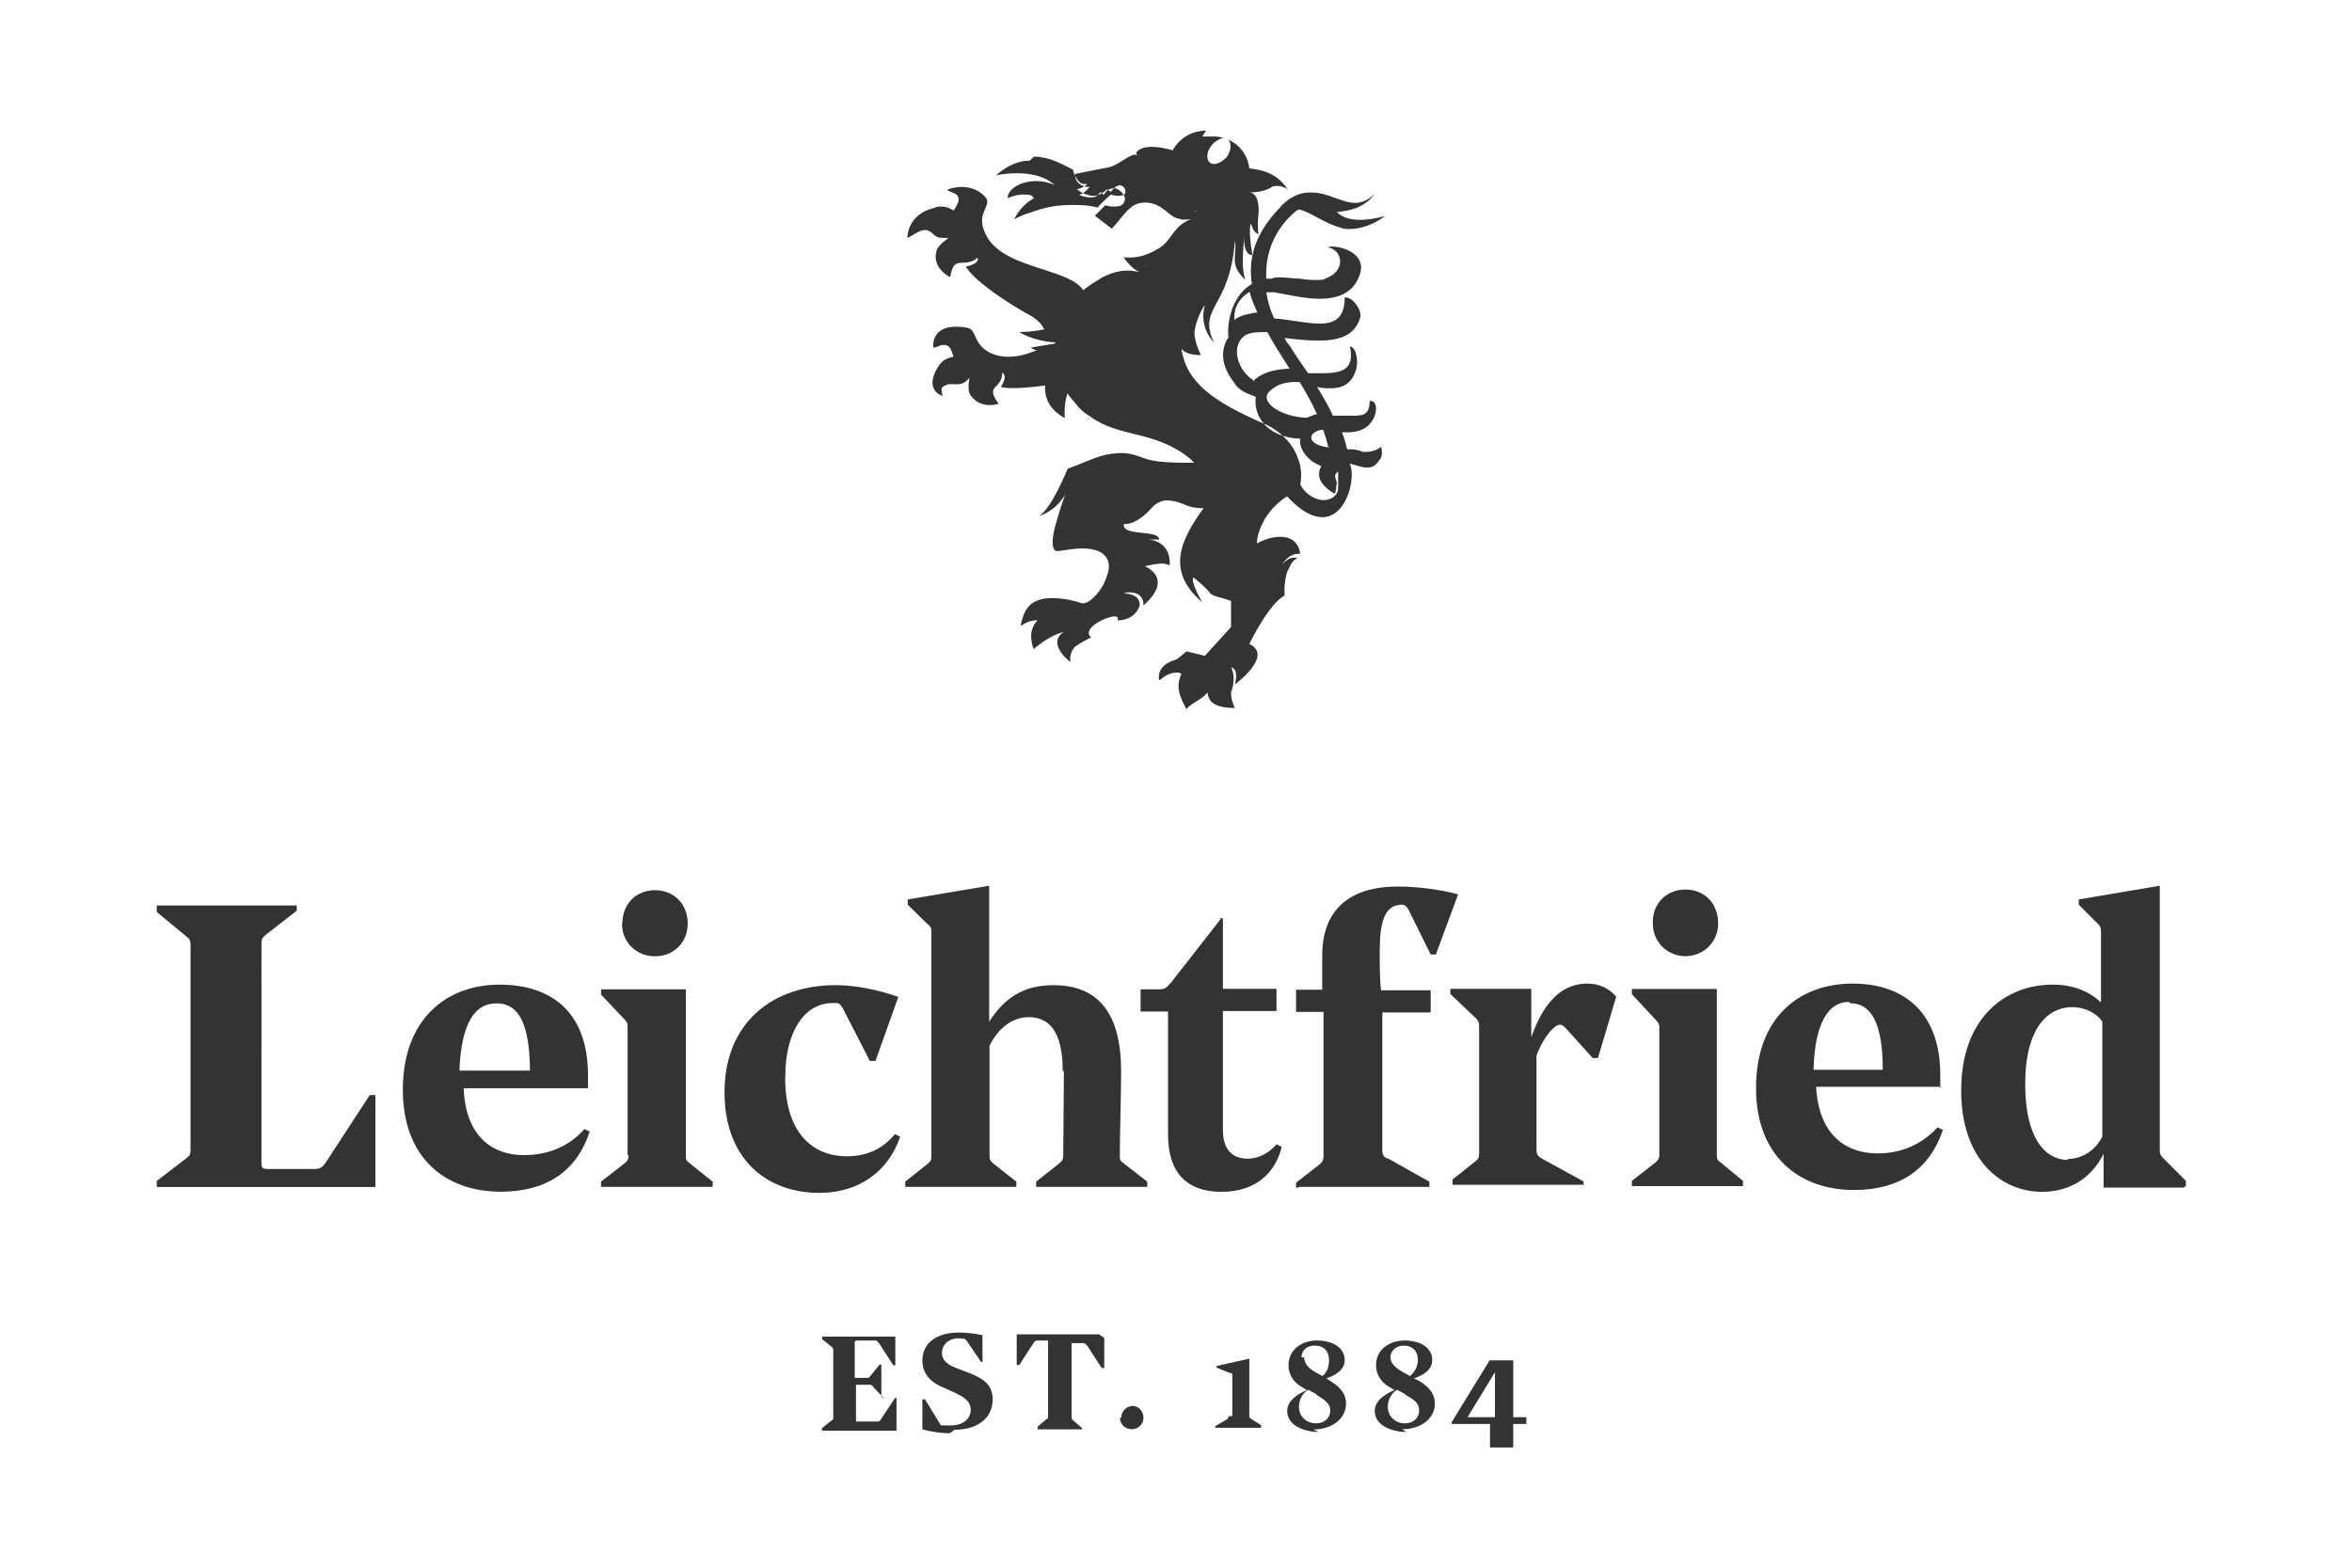 <svg xmlns="http://www.w3.org/2000/svg" width="180" height="120" viewBox="0 0 180 120" style="fill:#333" fill-rule="evenodd"><path d="M67.45 106.94v-2.48h-.14l-.7.86c-.1.13-.1.15-.3.15h-.9v-2.7c0-.14.1-.16.2-.16H67c.13 0 .17.1.27.2l1.1 1.7h.15v-2.2h-5.6v.2l.75.6c.08.1.1.1.1.2v5.2c0 .1-.02.2-.1.2l-.76.6v.2h5.7V107h-.1l-1.1 1.65c-.1.14-.1.16-.3.16h-1.5c-.1 0-.1 0-.1-.1V106h1c.2 0 .2 0 .3.14l.8.86h.2zm5.6 2.5c1.82 0 2.92-.93 2.92-2.32 0-1.2-.83-1.63-1.78-2.02l-1-.38c-.7-.27-1.1-.6-1.1-1.16 0-.63.5-1.12 1.3-1.12l.4.04c.1.02.1.06.2.16l1.1 1.62h.1v-2.06c-.7-.14-1.3-.2-1.8-.2-1.7 0-2.8.8-2.8 2.15 0 1.12.8 1.75 1.7 2.1l.8.36c.6.3 1.2.6 1.2 1.3s-.6 1.2-1.5 1.2h-.6c-.2 0-.2 0-.3-.2l-1.1-1.8h-.2v2.3c.7.2 1.5.3 2.1.3zm11.06-7.3h-6.3v2.34h.2l1.1-1.7c.1-.16.2-.17.3-.17h.8v5.8c0 .1 0 .2-.1.2l-.7.6v.2h3.4v-.1l-.7-.6s-.1-.1-.1-.2v-5.7h.8c.2 0 .2 0 .4.2l1.1 1.7h.2v-2.3zm1.6 6.38c0 .5.4.88.9.88s.9-.38.9-.88-.4-.9-.8-.9c-.5 0-.9.4-.9.9zm8.3-.1c0 .12 0 .16-.1.22l-.9.52v.13h3.5v-.2l-.8-.5c-.1-.1-.1-.1-.1-.2V104l-2.5.56v.13l1 .4c.1 0 .2 0 .2.2v3.1zm6.5 1c1.4 0 2.5-.8 2.5-1.98 0-.87-.6-1.36-1.2-1.73l-.3-.2c.6-.2 1.4-.6 1.4-1.4 0-1-1-1.5-2.1-1.5-1.2 0-2.2.7-2.2 1.9 0 .8.5 1.4 1.1 1.7l.3.2c-.7.3-1.5.8-1.5 1.6 0 1.1 1.3 1.6 2.4 1.6zm.2-2.67c.7.4 1.1.72 1.1 1.2 0 .56-.4 1-1.1 1-.7 0-1.3-.5-1.3-1.27 0-.57.3-1.05.7-1.3l.7.37zm-1.1-2.85c0-.54.4-.9 1-.9.7 0 1.1.42 1.1 1.1 0 .45-.1.9-.5 1.23l-.6-.33c-.5-.3-.8-.64-.8-1.1zm7.7 5.5c1.4 0 2.5-.78 2.5-1.96 0-.87-.6-1.36-1.2-1.73l-.4-.2c.6-.2 1.4-.6 1.4-1.4 0-1-1-1.5-2.1-1.5-1.2 0-2.2.7-2.2 1.9 0 .8.5 1.4 1.1 1.7l.3.2c-.7.3-1.5.8-1.5 1.6 0 1.1 1.3 1.6 2.4 1.6zm.2-2.65c.8.4 1.1.72 1.1 1.2 0 .56-.4 1-1.1 1-.7 0-1.3-.5-1.3-1.27 0-.57.3-1.05.7-1.3l.7.37zm-1.1-2.85c0-.54.5-.9 1-.9.7 0 1.1.42 1.1 1.1 0 .45-.2.9-.6 1.23l-.6-.33c-.5-.3-.9-.64-.9-1.1zm9.4 6.9V109h1v-.52h-1v-4.35H114l-2.9 4.73v.14h2.93v1.8h1.43zm-3.5-2.32l2.1-3.44v3.44H112zm-91.8-19c-.4 0-.5-.06-.5-.46V72.2c0-.34.1-.43.3-.62l2.4-1.87v-.4H12v.5l2.3 1.9c.25.2.28.3.28.7V88c0 .34-.03.43-.27.62L12 90.4v.46h16.73v-7.04h-.43L24.92 89c-.3.42-.43.48-.93.48h-4zM45 83.3v-.98c0-5.02-2.98-6.95-6.77-6.95-4.1 0-7.4 2.67-7.4 8.05 0 5.26 3.3 7.8 7.5 7.8 3.47 0 5.8-1.55 6.8-4.6l-.4-.2c-1.27 1.43-2.9 2-4.65 2-2.26 0-4.44-1.3-4.6-5.12H45zm-7-6.5c1.7 0 2.53 1.55 2.56 5.15h-5.4c.13-3.63 1.2-5.14 2.77-5.14zm9.6-6.1c0 1.47 1.14 2.5 2.53 2.5 1.4 0 2.5-1.03 2.5-2.5 0-1.55-1.1-2.56-2.5-2.56s-2.5 1-2.5 2.55zm.5 17.7c0 .34-.04.43-.3.65l-1.8 1.4v.4h8.54v-.4l-1.75-1.4c-.3-.22-.3-.3-.3-.65V75.73H46v.4l1.83 1.94c.2.22.2.3.2.65v9.68zm12-6.02c0-3.45 1.5-5.6 3.6-5.6h.3c.24 0 .33.12.5.4l2.07 4.03H67l1.75-4.9c-1.7-.6-3.4-.9-4.8-.9-4.74 0-8.5 2.8-8.5 8.2 0 5.1 3.2 7.7 7.27 7.7 3.06 0 5.3-1.7 6.17-4.3l-.4-.2c-.9 1.1-2.1 1.7-3.7 1.7-2.5 0-4.7-1.7-4.7-6zm21.32-.4c0 1.84-.05 5.66-.05 6.42 0 .34-.04.43-.3.65l-1.77 1.4v.4h8.5v-.4l-1.8-1.4c-.3-.22-.3-.3-.3-.62 0-1.4.1-4.82.1-6.42 0-4.4-1.7-6.6-5.2-6.6-2.28 0-3.75 1-4.9 2.8V67.8l-6.23 1.05v.4l1.53 1.5c.28.22.28.34.28.68V88.4c0 .34 0 .43-.24.65l-1.76 1.4v.4h8.5v-.4L76 89.05c-.24-.22-.27-.3-.27-.65v-8.36c.7-1.38 1.76-2.18 3-2.18 1.5 0 2.6 1 2.6 4.12zm12-11.63l-3.83 4.9c-.4.45-.5.48-1 .48h-1.3v1.7h2.1v9.4c0 2.9 1.4 4.4 4.1 4.4 2.5 0 4.1-1.35 4.6-3.44l-.4-.2c-.5.6-1.3 1.1-2.2 1.1-1.1 0-1.9-.6-1.9-2.2v-9.1h4.1v-1.7h-4.1v-5.4h-.3zm6.07 20.5h9.9v-.4l-3.1-1.74c-.4-.1-.5-.3-.5-.7V77.5h3.7v-1.7h-3.8c-.1-.76-.1-2.3-.1-3 0-2.28.4-3.55 1.7-3.55.2 0 .3.07.5.37l1.7 3.44h.4l1.7-4.6c-1.4-.4-3.3-.6-4.6-.6-3.7 0-5.8 1.76-5.8 5.3v2.6h-2v1.7h2.1v11c0 .36-.1.5-.3.67l-1.8 1.4v.4zm21.7 0v-.42l-3.2-1.75c-.3-.18-.4-.3-.4-.7V80.8c.3-.85.8-1.6 1.2-2.02.3-.25.4-.34.6-.34.2 0 .2.06.4.22l2.1 2.33h.4l1.4-4.7c-.6-.7-1.4-1-2.2-1-1.9 0-3.3 1.3-4.3 4.1v-3.7H111v.4l2 1.9c.16.2.2.3.2.6v9.7c0 .3-.04.4-.28.6l-1.76 1.4v.4h10.06zm5.3-20.16c0 1.4 1.1 2.5 2.5 2.5s2.5-1.1 2.5-2.5c0-1.6-1.1-2.6-2.5-2.6s-2.5 1-2.5 2.5zm.5 17.7c0 .3-.1.4-.3.6l-1.8 1.4v.4h8.5v-.4l-1.7-1.4c-.3-.2-.3-.3-.3-.7V75.7h-6.5v.4l1.8 1.94c.2.22.3.3.3.65v9.7zm21.5-5.1v-1c0-5-3-7-6.7-7-4.1 0-7.4 2.6-7.4 8 0 5.2 3.3 7.8 7.5 7.8 3.5 0 5.8-1.6 6.8-4.6l-.4-.2c-1.3 1.4-2.9 2-4.6 2-2.3 0-4.5-1.3-4.7-5.1h9.6zm-6.9-6.5c1.6 0 2.5 1.5 2.5 5.1h-5.3c.1-3.7 1.2-5.2 2.7-5.2zm16.7 12c-1.8 0-3.3-1.7-3.3-5.8 0-4.4 1.8-5.9 3.6-5.9.9 0 1.8.4 2.3 1.1V87c-.6 1.2-1.7 1.72-2.7 1.72zm9 2v-.4l-1.7-1.7c-.3-.3-.3-.4-.3-.7V67.8l-6.2 1.05v.4l1.5 1.5c.2.22.2.34.2.68v5.3c-.9-.84-2.1-1.36-3.7-1.36-3.6 0-7 2.52-7 8.1 0 5.24 3 7.76 6.2 7.76 2.1 0 3.8-1.07 4.7-2.92v2.6h6.1zM78.8 12.3c-.78 0-1.63.3-2.58 1.12l.46-.08c.3-.04.7-.08 1.13-.08 1 0 2.1.18 2.9.9-.5-.22-1-.3-1.4-.3-1.2 0-2.2.62-2.2 1.3l.4-.14c.2-.06.5-.13.8-.13.4 0 .7 0 .8.3 0 0-.9.4-1.5 1.6 0 0 .5-.3 1.2-.5.8-.3 1.8-.6 3.1-.6.7 0 1.4 0 2.1.2.1-.2 1-1 1-1 .3.1.5.1.6.1.4 0 .6-.2.5-.4 0-.2-.2-.4-.4-.4s-.4.1-.7.5l-.3-.2c-.3.3-.7.5-1 .5-.7 0-1.3-.5-1.3-.5.5-.1.8-.4.8-.4H83c-.5 0-.8-.7-.88-1.1-.95-.5-1.9-1-3-1zm22.93 21.94h-.1c-1.44-.18-1.7-1-.6-1.33h.24c.16.5.3.9.4 1.4zm-1.7-2.26c-1.93-.05-3.68-1.18-2.9-2 .6-.6 1.3-.74 2.03-.74h.3c.5.8.94 1.62 1.33 2.46-.3.07-.5.16-.8.28zm-3.98-2.8c-1.35-.74-1.84-2.6-.9-3.4.3-.27.8-.36 1.44-.36h.4c.5.93 1.1 1.86 1.7 2.8-.9.04-1.7.18-2.4.63-.1.1-.3.2-.4.33zm-1.58-4.74c-.06-1.03.5-1.7 1.16-2.1.14.54.35 1.05.6 1.57-.63.1-1.2.2-1.66.5l-.12.1zm-6.74-4.1l-.23-.07.24.06zm3.76-4.14l.2-.1s-.1.05-.3.1zM87 11.97v-.03.03zM92.3 10c-1.1 0-2.06.6-2.55 1.5-.6-.16-1.14-.26-1.6-.26-.5 0-.9.1-1.17.4-.05.07.03.23.07.3-.04-.07-.1-.1-.2-.1-.43 0-1.36.86-2.02.97l-2.54.5c-.1.5.4 1 1 1h.1s-.4.5-.8.6c0 0 .4.2.8.2h.2c.4 0 .6-.4.6-.4.1 0 .1.1.3.2.2-.4.5-.5.8-.5.3 0 .7.4.8.7 0 .4-.1.7-.8.7-.2 0-.4 0-.7-.1l-.8.8 1.3 1c1-1.1 1.4-2 2.5-2h.2c1.2.1 1.6 1 2.3 1.2l.4.1c.3 0 .6 0 .8-.1-1.6.6-1.5 1.6-2.6 2.3-1 .6-1.7.7-2.2.7H86s.6.9 1.2 1.1c-.2 0-.5-.1-.8-.1-.6 0-1.2.1-2 .5-.5.3-1 .6-1.5 1-1.2-1.8-6.6-1.6-7.6-4.6-.5-1.3.5-1.8.2-2.4-.5-.7-1.3-.9-1.9-.9-.6 0-1.1.2-1.1.2.1.2.6.2.8.5.2.4-.1.7-.3 1.1-.38-.2-.6-.3-1-.3-.1 0-.3 0-.5.1-2.1.5-2.06 2.3-2.06 2.3.3-.1.9-.6 1.33-.6h.1c.6.1.5.6 1.3.6h.4c.1 0-.8.5-.9 1-.37 1.3 1 2 1.04 2 .2-1 .4-1.1 1-1.1.8 0 1.1-.4 1.1-.4.2.5-.9.7-.9.7.7 1.1 2.8 2.5 4.5 3.5.4.2 1.2.6 1.5 1.3-.5.1-1.1.2-1.8.2H78s1 .7 2.8.8l-.13.1-1.8.3c.2.1.32.2.5.2-.75.3-1.48.5-2.2.5-.5 0-.96-.1-1.4-.3-1.32-.7-1-1.7-1.67-1.9-.4-.1-.7-.1-1-.1-1.86 0-1.7 1.6-1.66 1.6h.03c.1 0 .25-.1.37-.1.1-.1.24-.1.4-.1h.13c.4.1.47.5.6.9-.53.1-.9.3-1.2.8-1.1 1.8.37 2.2.37 2.2-.2-.7 0-.7.2-.8.15-.1.27-.1.4-.1h.56c.3 0 .57-.1.9-.5 0 0-.2.9.05 1.3.37.6 1 .8 1.48.8.4 0 .7-.1.7-.1-.6-.8-.5-1.1-.14-1.4.5-.5.4-1 .4-1 .5.3-.1 1.1-.1 1.1.3.1.6.1 1 .1.7 0 1.6-.1 2.4-.2-.1 1.2.6 2 1.5 2.5 0 0-.1-1 .2-1.9.2.3.4.5.7.87.3.4.7.7 1.1.94l-.4.3c.1-.1.2-.2.4-.3 2.2 1.6 4.9 1 7.6 3.2l.3.3H91c-.75 0-1.45 0-2.4-.1-1.1-.13-1.7-.64-2.74-.64h-.25c-1.5.1-2 .5-3.9 1.2 0 0-1.3 3.2-2.2 3.6.1 0 1.2-.3 2-1.6 0 0-.4 1.1-.7 2.2-.3 1-.4 2.1.1 2.1h.1c.7-.1 1.3-.2 1.8-.2 2 0 2.3 1.1 1.9 2.1-.3 1.1-1.3 2.1-1.8 2.1h-.1c-.9-.3-1.7-.4-2.3-.4-2 0-2.2 1.3-2.4 2.1.1 0 .2-.1.4-.2s.5-.2.8-.2h.1c-.9.9-.3 2.2-.3 2.2s1.2-1.07 2.3-1.3c0 0-1.4.7.5 2.3 0 0-.1-.8.4-1.2.4-.3 1.2-.7 1.2-.7-.8-.6 1.1-1.6 1.8-1.6.2 0 .3.1.2.3h.1c.3 0 1.2-.1 1.6-1.08.1-1-1.1-.94-1.2-1 0 0 .2-.06.4-.06.4 0 1.1.1 1.1 1 2.4-2.1.1-3 .1-3 .6-.13 1-.2 1.3-.2s.4.06.5.1c.1 0 .1.06.1.06.1-1.1-.5-1.9-1.6-2h.8c0-.8-2.9-.2-2.7-1.2 0 0 .9.2 2.2-1.3.3-.3.7-.5 1.1-.5s.8.1 1.3.3c.4.2.9.3 1.4.3h.1c-1.9 2.6-2.8 4.9-.1 7.2 0 0-.9-1.5-.7-1.9.1 0 1.3 1.1 1.3 1.2.2.27 1.1.38 1.6.6V48l-2 2.2-1.4-.34c-.3.23-.7.6-.8.63-.4.1-1.5.5-1.3 1.6l.4-.3c.3-.2.6-.3.9-.3.2 0 .3 0 .4.1 0 0-.3.6-.2 1.2.1.7.6 1.5.6 1.5.2-.4 1.3-.8 1.6-1.3 0 0 0 .3.2.6s.7.6 1.8.6h.1s-.3-.5-.3-1.2c.4-1 .1-1.8 0-1.9.1 0 .6.1.3 1.3 0 0 3-2.2 1.1-3.1 0 0 1.5-3.1 2.7-3.7 0 0-.1-1.5.4-2.2.1-.4.6-.7.6-.7H99c-.4 0-.8.4-.9.6.1-.2.5-.9 1.3-.9h.1s-.06-1.3-1.5-1.3c-.46 0-1.05.1-1.8.5-.06 0 .1-2.2 2.3-3.6 1.1 1.2 2 1.6 2.7 1.6 1.7 0 2.46-2.5 2.2-3.8l-.1-.3c.47.1.9.3 1.3.3.13 0 .3 0 .5-.1.14-.1.3-.2.4-.4.3-.3.3-.6.2-1.1-.2.2-.7.4-1.1.4h-.3c-.2-.1-.6-.2-.9-.2h-.3c-.1-.4-.23-.9-.4-1.3h.4c.52 0 1.1-.08 1.6-.5.8-.76.74-1.9.22-1.9h-.1c0 1-.44 1.13-1.2 1.13H102c-.33-.8-.8-1.5-1.2-2.2.34.1.7.1 1 .1.9 0 1.68-.3 2-1.5.16-.6 0-1.7-.53-1.7h.04c.4 1.84-.7 2.05-2.2 2.05h-1c-.5-.73-1-1.4-1.4-2.1-.2-.2-.3-.4-.4-.6.8.1 1.8.2 2.6.2 1.5 0 2.8-.34 3.2-1.8.1-.6-.6-1.5-1.1-1.5h-.1c0 1.6-.8 2-1.9 2-1 0-2.3-.3-3.5-.4-.3-.65-.5-1.3-.6-2h.6c1.1.2 2.4.5 3.5.5 1.3 0 2.5-.4 3-1.7.7-1.7-1.2-2.3-2.1-2.3-.1 0-.2.04-.3.06 1.2.2 1.4 1.86-.2 2.4-.1.1-.3.1-.6.1s-.8 0-1.3-.1c-.5 0-1-.1-1.6-.1-.2 0-.4 0-.6.1h-.4c-.1-1.9.6-3.8 2.3-5.2l.2-.1c.9.2 2 1.1 3.2 1.4.2.1.5.1.7.1.9 0 1.9-.4 2.7-1-.7.2-1.4.3-1.9.3-1 0-1.5-.3-1.8-.6 1.1-.1 2.2-.4 2.9-1.4-.5.5-1 .7-1.5.7s-1-.2-1.6-.4c-.5-.2-1.1-.4-1.8-.4h-.1c-1.1.02-1.9.72-2.3 1.2-1.9 2-2.4 3.9-2.1 5.8-1.7 1-1.9 3.3-1.8 4v.1c-.6.9-.6 2.1.4 3.4.4.65.8.8 1.7 1.15-.2 1.3.7 3.1 3.4 3.2-.1.6.3 1.3 1 1.8l.6.3c-.3.6-.3 1.3 1 2.1.1 0 .1-.1.1-.2.1-.3 0-.4.1-.5 0-.4-.3-.6 0-.9l.1-.1v1.3c0 .5-.5.9-1.1.9-.6 0-1.4-.4-1.8-1.2.1-.5.1-1.2-.1-1.8-.1-.2-.1-.3-.2-.5-.5-1.18-1.7-2.08-2.6-2.4-3.6-1.6-5.8-3-6.2-5.7.2.3.7.5 1.5.5 0 0-.4-.7-.5-1.6 0-.9.7-2.2.8-2.2-.5 1.7.7 2.84.7 2.84-1.3-2.74 1.2-2.56 1.6-7.8.2 1.14-.5 1.8.8 3 0 0-.2-.54-.2-1.35 0-.74.1-1.8.1-2 0 0-.1 1.4.6 1.46.1 0-.3-1.5-.1-2.4.1 0 .1.6.6.8 0 0-.1-.7 0-1.5.1-1-.2-1.7-.7-1.7.1 0 1.1 0 1.7-.4.1-.1.3-.1.5-.1s.4.1.6.16l.2.2c-.8-1.26-1.8-1.56-3-1.7-.1-.95-.7-1.8-1.6-2.2.26.3.2.86-.1 1.3-.3.35-.7.56-1 .56-.1 0-.2 0-.3-.1-.3-.2-.3-.8.1-1.3.2-.3.7-.6 1-.6-.2 0-.4-.1-.7-.1h-1z"/></svg>
